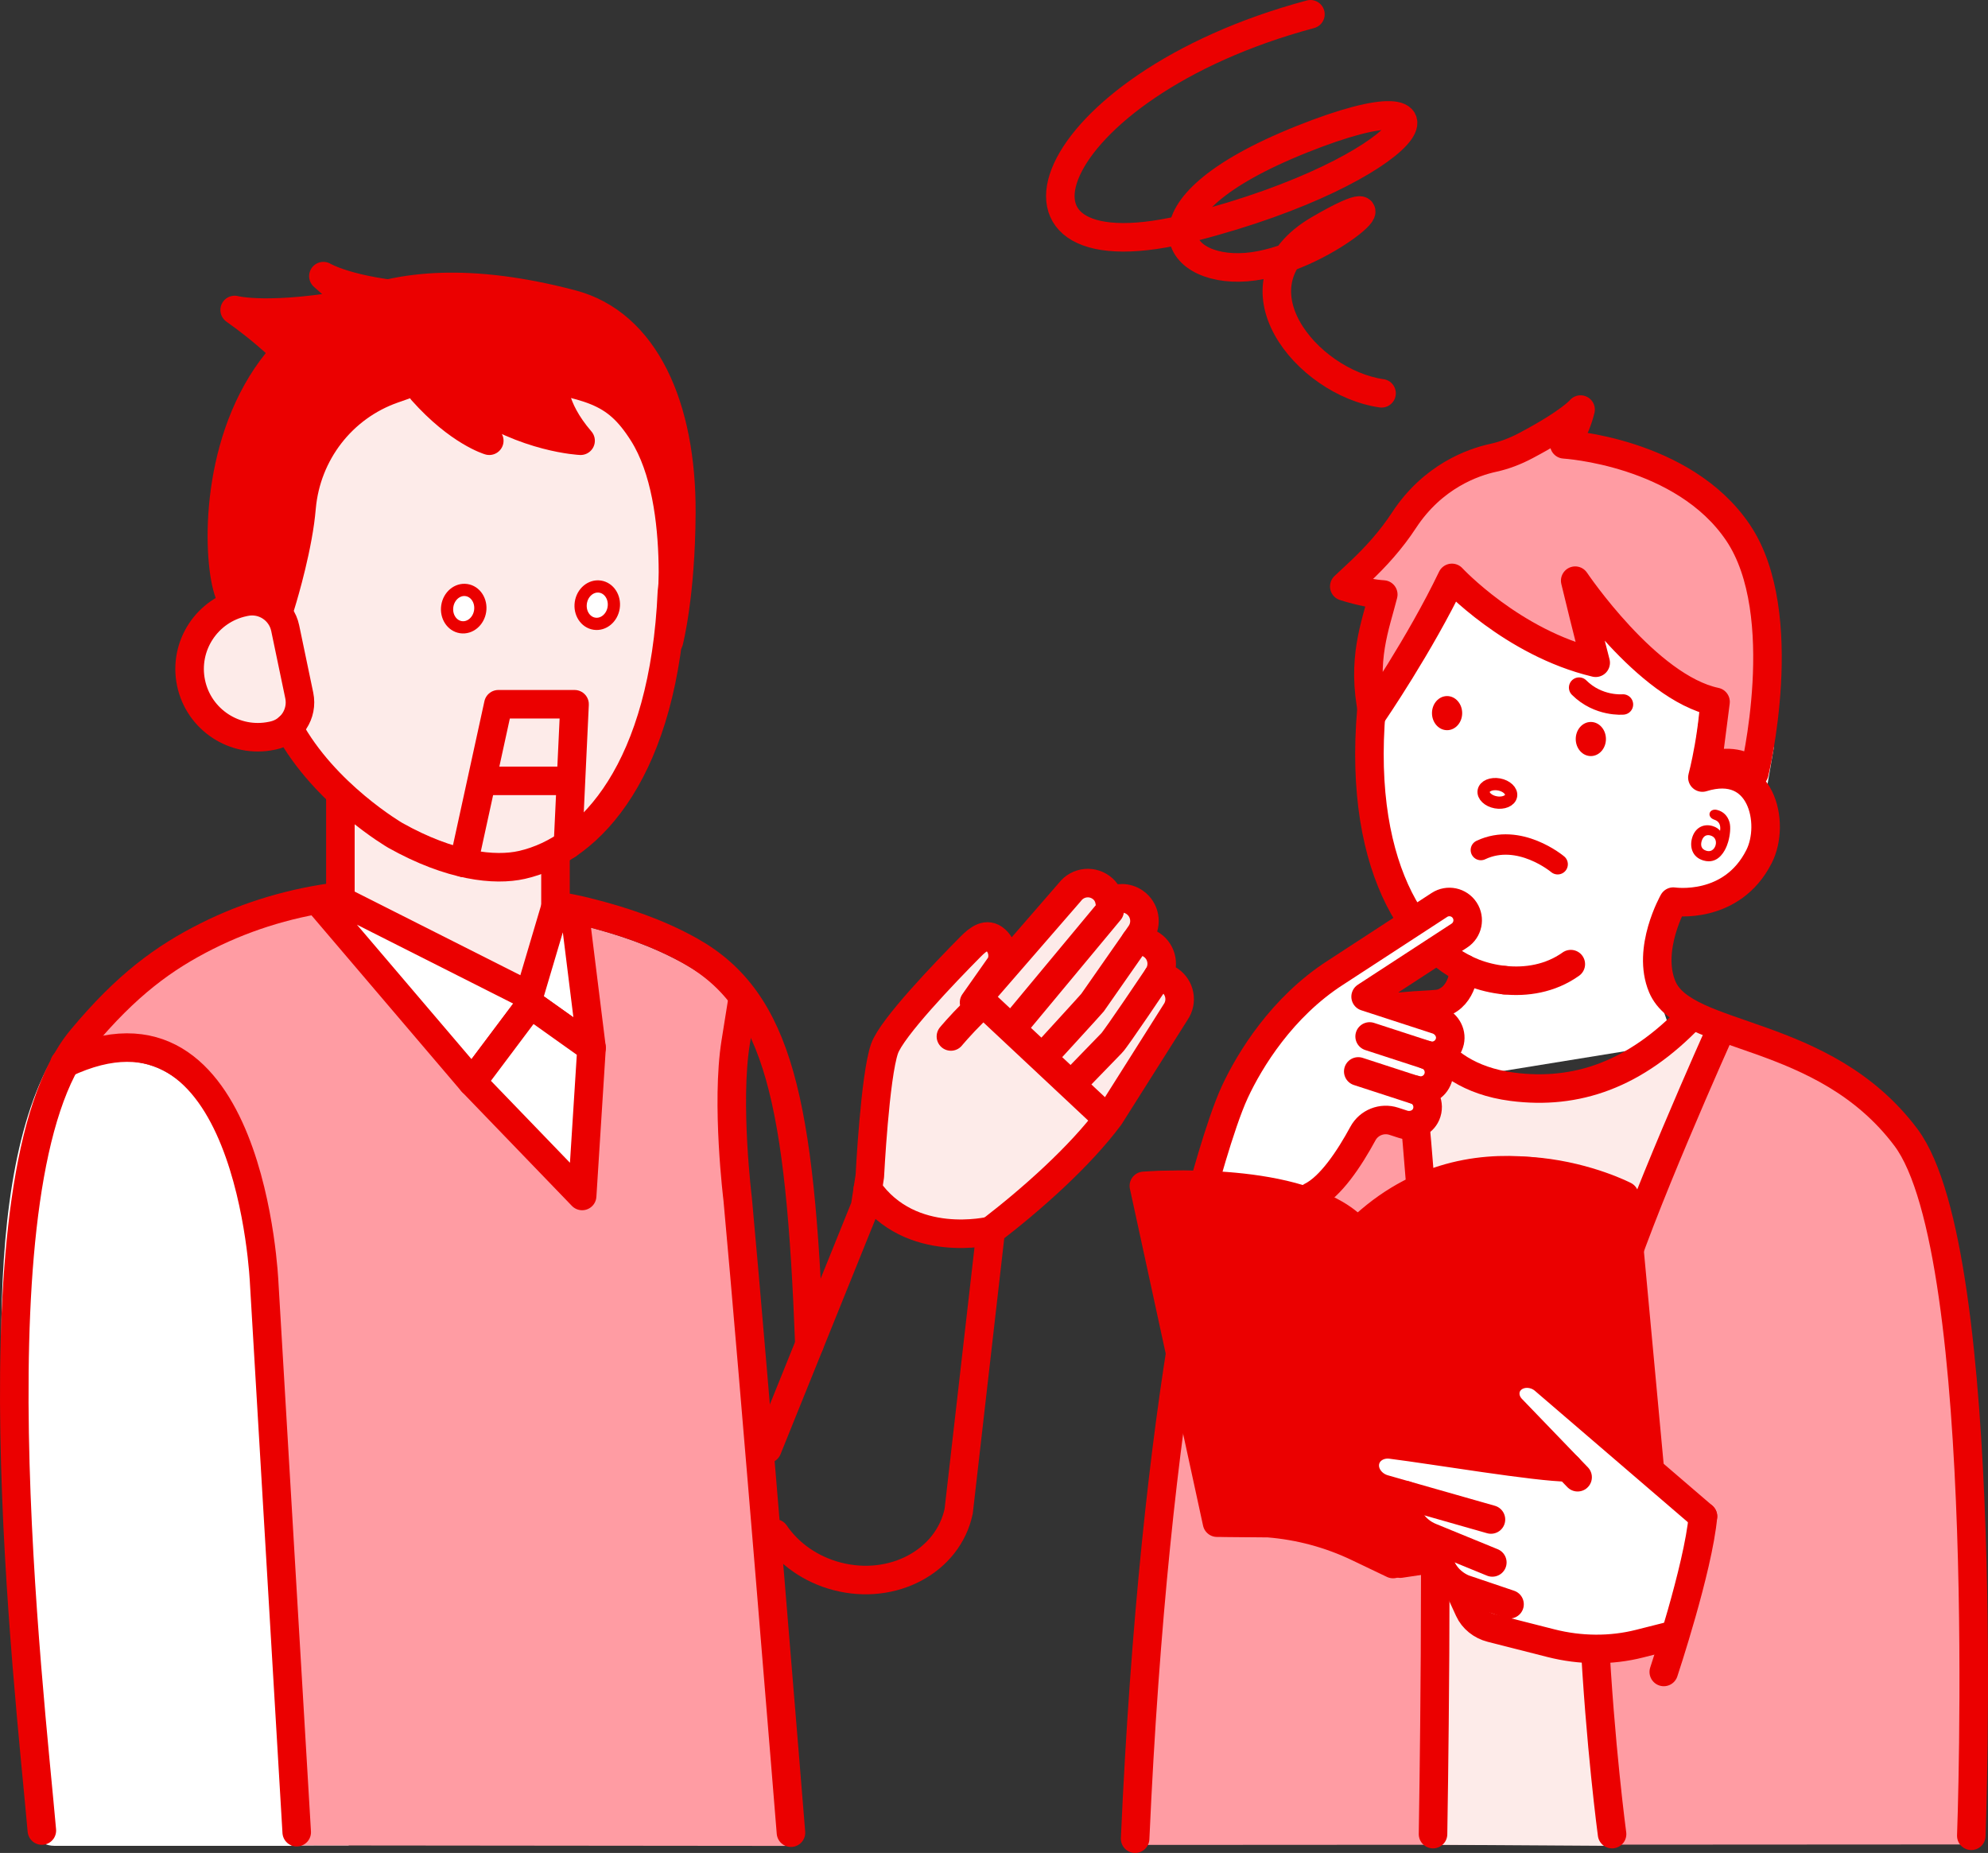 <?xml version="1.0" encoding="UTF-8"?><svg id="b" xmlns="http://www.w3.org/2000/svg" viewBox="0 0 243.847 227.261"><rect x="0" y="0" width="243.847" height="227.261" fill="#333333" stroke="none"/><defs><style>.d{stroke-width:2.5px;}.d,.e,.f,.g,.h,.i,.j{stroke:#eb0000;}.d,.e,.f,.g,.i,.j{stroke-linecap:round;stroke-linejoin:round;}.d,.f,.j{fill:none;}.e,.f,.g,.i{stroke-width:3.5px;}.e,.k,.l{fill:#ff9ca3;}.m{fill:#fdebe9;}.m,.n,.l,.o{stroke-width:0px;}.g,.n,.h{fill:#fff;}.h{stroke-miterlimit:10;}.h,.j{stroke-width:1.5px;}.i,.o{fill:#eb0000;}</style></defs><g id="c"><path class="n" d="m35.732,226.335l-3.988-67.344s-1.54-37.799-24.501-26.919l-.009-.005c.634-1.084,1.327-2.086,2.083-2.996.891-1.071,1.754-2.046,2.601-2.955-.876-.136-1.765-.243-2.675-.303-.17.2-.339.396-.509.602-.807.97-1.541,2.043-2.214,3.2-.007.012-.014.025-.021.038-9.718,16.775-5.921,51.888-3.815,71.342.343,3.173.64,21.427.835,23.657.074.844.781,1.48,1.613,1.48.047,0,.095-.001.142-.006.036-.003.068-.014.104-.019.392.176.823.278,1.28.278h36.109c.002-.011.004-.029.007-.042l-7.043-.007Z"/><path class="l" d="m41.097,111.546c-5.685.685-11.237,2.303-16.389,4.89-5.201,2.612-9.81,5.921-15.392,12.635-.756.91-1.449,1.912-2.083,2.996l.009.005c22.961-10.879,24.501,26.92,24.501,26.92l3.988,67.344,60.624.059s-4.604-56.745-6.535-77.692c0,0-1.449-11.718-.25-19.225.902-5.65.9-5.606.9-5.606l.006-.004c-1.746-2.334-3.872-4.157-6.47-5.616-4.176-2.346-8.546-3.702-11.813-4.554-1.569-.409-2.509-.633-4.107-.891l-3.017,10.371-23.971-11.631Z"/><path class="m" d="m65.008,120.48l4.747-10.768v-4.279c.23-.142.457-.292.683-.444.079-.043.153-.093.224-.148,2.561-1.772,4.872-4.232,6.776-7.261,3.92-6.234,6.139-14.601,6.595-24.867.063-.488.308-2.748.449-9.184.309-14.033-6.209-23.008-15.499-25.818-15.052-4.553-22.931-4.416-30.123,1.755-9.568,8.21-11.396,23.726-10.227,33.047-2.204.688-4.087,2.105-5.367,4.062-1.462,2.233-1.966,4.902-1.42,7.514.546,2.612,2.076,4.856,4.309,6.317,1.646,1.077,3.528,1.634,5.451,1.634.685,0,1.377-.07,2.063-.214l.155-.032c.344-.072.675-.176.993-.306,1.562,2.509,3.459,4.69,5.313,6.493v10.537s-.181.032-.273.046c-.121.852.23,1.286.23,1.286l24.919,10.629Z"/><path class="m" d="m144.411,118.912c-.106-.073-.216-.142-.328-.205.176-1.567-.491-3.183-1.869-4.135-.138-.095-.28-.182-.426-.26.222-.685.272-1.419.139-2.147-.212-1.16-.863-2.167-1.832-2.836-.912-.63-2.004-.877-3.061-.746-.176-.263-.384-.506-.62-.724-.91-.843-2.143-1.258-3.368-1.156-1.209.107-2.325.715-3.069,1.672l-5.901,6.797c-.23-.416-.533-.797-.906-1.126-1.92-1.699-3.933-.431-5.281.932-6.502,6.567-10.178,10.975-10.924,13.104-1.205,3.441-1.806,14.386-1.889,16.008l-.046.298c.61.414,1.082,1.025,1.312,1.729v-.513c4.867,4.326,10.815,6.12,16.643,6.839l.074-.643c5.25-4.177,15.183-13.9,17.5-19.549l4.975-7.203c1.382-2.002.879-4.754-1.123-6.137Z"/><path class="m" d="m106.342,146.117v1.919c.221-.662.195-1.322,0-1.919Z"/><path class="o" d="m56.539,76.922c1.113.166,2.167-.718,2.355-1.974.188-1.257-.562-2.41-1.675-2.577-1.113-.166-2.167.717-2.355,1.974-.188,1.256.562,2.41,1.675,2.577Z"/><path class="o" d="m72.919,76.497c1.113.166,2.167-.717,2.355-1.974.188-1.256-.562-2.41-1.675-2.576-1.113-.167-2.167.717-2.355,1.974-.188,1.257.562,2.41,1.675,2.577Z"/><path class="f" d="m29.915,73.854l.155-.032c2.243-.469,4.442.97,4.911,3.213l1.726,8.263c.469,2.243-.97,4.442-3.213,4.911l-.155.032c-4.525.945-8.96-1.957-9.905-6.482h0c-.945-4.525,1.957-8.96,6.482-9.905"/><path class="f" d="m68.749,111.185c1.598.258,2.538.482,4.107.891,3.267.852,7.637,2.208,11.813,4.554,10.873,6.108,13.476,18.579,14.612,48.275"/><path class="f" d="m5.134,224.511c-1.499-17.14-9.028-80.372,4.847-97.061,5.582-6.714,10.191-10.023,15.392-12.635,5.152-2.587,10.703-4.205,16.389-4.89"/><ellipse class="h" cx="56.879" cy="74.646" rx="2.301" ry="2.037" transform="translate(-25.355 119.867) rotate(-81.5)"/><ellipse class="h" cx="73.259" cy="74.222" rx="2.301" ry="2.037" transform="translate(-10.976 135.705) rotate(-81.5)"/><path class="f" d="m97.019,224.774s-4.604-56.745-6.535-77.692c0,0-1.449-11.718-.25-19.225.902-5.65.9-5.606.9-5.606"/><path class="f" d="m7.906,130.451c22.961-10.879,24.501,26.92,24.501,26.92l3.988,67.344"/><polyline class="f" points="56.879 105.83 61.128 86.375 70.476 86.375 69.668 103.57"/><polygon class="g" points="70.476 111.74 72.559 128.505 65.068 123.177 57.922 132.701 39.084 110.595 42.043 110.573 64.908 122.114 68.148 111.192 70.476 111.74"/><path class="i" d="m70.11,37.294c9.018,2.369,13.531,12.593,13.464,25.614-.052,10.117-1.526,15.757-1.526,15.757,0,0,2.354-16.798-3.176-25.541-3.44-5.438-6.44-5.787-16.086-7.498l-9.578.343-4.993,1.753c-6.264,2.199-10.62,7.871-11.221,14.482-.056.614-.119,1.214-.2,1.79-.692,4.932-2.392,10.291-2.392,10.291,0,0-1.507-1.802-5.447-.552-3.031.962-7.773-49.293,41.153-36.438Z"/><path class="i" d="m43.996,37.114c-10.97,2.06-15.214.904-15.214.904,3.222,2.286,5.218,4.195,5.218,4.195l9.996-5.099Z"/><path class="i" d="m51.195,36.379c-8.306-.567-11.528-2.51-11.528-2.51l3.659,3.237,6.317-.651,1.552-.076Z"/><path class="i" d="m51.795,47.936c4.487,5.038,8.22,6.118,8.22,6.118-2.947-4.126-2.26-5.011-2.26-5.011,6.681,4.716,13.46,5.011,13.46,5.011-3.635-4.225-3.242-7.172-3.242-7.172l-11.288-1.867-4.89,1.081v1.84Z"/><line class="f" x1="68.134" y1="110.886" x2="68.134" y2="105.055"/><line class="f" x1="41.752" y1="97.74" x2="41.752" y2="109.851"/><path class="f" d="m35.391,89.253c4.398,8.152,13.101,13.206,13.101,13.206,6.794,3.809,12.203,4.369,15.523,3.62,8.543-1.927,17.461-11.865,18.403-33.51,0,0,.286-1.832.445-9.075.286-13.018-5.747-21.629-14.348-24.231-37.401-11.311-40.14,19.988-38.11,34.274"/><path class="f" d="m95.051,188.074c1.673,2.457,4.342,4.405,7.639,5.262h0c6.834,1.776,13.607-1.856,14.902-7.993l3.933-34.4c5.081-3.907,10.946-9.122,14.583-14.011l8.092-12.804c.876-1.268.558-3.005-.71-3.881-.452-.312-.963-.465-1.473-.485.854-1.266.535-2.985-.724-3.855-.619-.427-1.348-.566-2.036-.454l.627-.908c.876-1.268.558-3.006-.71-3.881-.945-.653-2.149-.64-3.065-.069-.087-.578-.342-1.126-.795-1.546-1.217-1.127-3.106-.936-4.081.353l-11.756,13.54,3.276-4.663c.463-1.042.198-2.264-.656-3.019-1.037-.917-2.082-.126-3.056.858-3.176,3.208-9.654,9.956-10.545,12.499-1.187,3.389-1.805,15.638-1.805,15.638l-.576,3.722h0l-11.999,29.724"/><path class="f" d="m106.444,145.847c5.236,7.522,15.081,5.096,15.081,5.096"/><line class="f" x1="59.331" y1="95.77" x2="69.94" y2="95.77"/><polygon class="g" points="72.559 128.505 71.406 146.682 57.922 132.701 65.068 123.177 72.559 128.505"/><line class="g" x1="136.108" y1="111.712" x2="124.379" y2="125.82"/><path class="g" d="m139.256,115.453l-5.245,7.513c-.288.351-5.468,6.007-5.468,6.007"/><path class="g" d="m142.017,119.761s-5.143,7.666-5.656,8.162l-3.889,4.01"/><path class="g" d="m119.477,124.06c-1.773,1.765-2.838,3.06-2.838,3.06"/><path class="k" d="m208.201,124.413s-5.78,6.208-11.218,7.568-11.483,1.308-11.483,1.308l-6.15-1.993-5.403-6.354-2.991-1.432s-11.648,0-15.947,5.798c-3.586,4.836-6.902,10.678-9.464,27.764-2.562,17.085-6.416,69.203-6.416,69.203l102.67-.058s-.551-63.494-1.945-70.128c-1.394-6.634-5.204-14.544-8.114-18.529-4.025-5.512-23.54-13.147-23.54-13.147Z"/><path class="m" d="m211.081,126.259s-10.492,23.352-12.995,32.361c-6.26,22.537-.074,67.774-.074,67.774l-22.272-.14s.731-41.44-.094-57.845c-.825-16.404-1.719-30.305-3.543-44.973,0,0,1.396,7.942,13.398,9.853,12.683,2.019,22.701-8.876,22.701-8.876l2.88,1.846Z"/><polygon class="n" points="186.91 55.171 173.047 65.222 167.773 87.009 169.709 106.604 175.194 115.886 178.899 118.664 177.046 122.731 172.103 124.06 180.037 132.056 205.42 127.94 202.046 118.183 203.418 113.979 204.802 110.582 210.617 110.213 215.105 106.041 217.575 91.694 209.381 65.36 186.91 55.171"/><path class="o" d="m208.936,105.536c.227.066.447.099.659.099.323,0,.627-.077.909-.232.91-.499,1.329-1.657,1.466-2.131.224-.764.359-1.822.159-2.462-.234-.77-.753-1.278-1.5-1.47-.485-.129-.838.096-.922.382-.08.273.065.643.574.813.575.192.803.626.704,1.355-.17-.203-.44-.438-.932-.582-1.145-.333-2.151.249-2.5,1.45-.318,1.088-.012,2.369,1.384,2.777Zm1.494-1.861c-.08.274-.255.506-.466.623-.189.105-.413.12-.658.048-.707-.206-.705-.765-.58-1.198.07-.235.275-.721.793-.721.087,0,.181.014.286.044.26.075.449.218.562.423.12.222.144.506.063.78Z"/><path class="f" d="m184.556,120.215c2.603.26,5.567-.152,8.118-1.966"/><path class="f" d="m241.8,225.152s2.673-71.406-8.022-85.657c-10.118-13.481-27.099-11.843-29.886-18.469-1.946-4.629,1.361-10.444,1.361-10.444,0,0,7.172,1.11,10.523-5.556,2.034-4.045.324-11.93-6.962-9.663,0,0,6.336-23.579-6.289-26.867,0,0-3.703-6.692-12.362-7.233-8.745-.547-14.413,5.655-17.575,10.785-2.074,3.365-3.374,7.16-3.923,11.075-2.995,21.353,4.245,33.145,12.126,36.203,1.07.415,2.365.749,3.763.889"/><path class="f" d="m179.576,118.781s-.004,3.34-2.742,4.256c-1.892.633-15.577-1.011-23.642,10.469-4.463,6.353-11.591,38.69-13.958,92.005"/><path class="f" d="m207.433,124.639c-6.842,7.171-14.063,9.667-21.933,8.651-10.717-1.383-12.002-9.922-12.002-9.922"/><ellipse class="o" cx="195.131" cy="90.639" rx="1.852" ry="2.092"/><ellipse class="o" cx="177.498" cy="87.463" rx="1.852" ry="2.092"/><ellipse class="j" cx="183.67" cy="97.307" rx="1.116" ry="1.709" transform="translate(54.696 260.307) rotate(-79.562)"/><path class="f" d="m211.081,126.259s-10.492,23.352-12.995,32.361c-6.26,22.537-.351,66.328-.351,66.328"/><path class="d" d="m181.64,104.255c4.711-2.226,9.422,1.743,9.422,1.743"/><path class="f" d="m160.736,1.75c-33.108,8.881-41.705,33.102-14.452,26.105,27.252-6.997,34.905-19.377,13.376-10.765-21.53,8.612-15.34,16.888-5.921,15.576,9.419-1.313,19.646-11.27,8.074-4.542-11.572,6.728-1.489,18.83,7.648,20.113"/><path class="e" d="m210.428,86.083l-1.017,7.9c2.611-.812,4.503-.317,5.766.835h.007s4.725-19.493-1.987-29.476c-6.712-9.983-21.329-10.845-21.329-10.845,0,0,1.278-1.344,2.006-4.264,0,0-1.2,1.507-6.722,4.426-1.261.666-2.602,1.191-3.996,1.493-2.459.533-7.4,2.246-10.95,7.669-1.541,2.355-3.429,4.464-5.484,6.387l-1.834,1.717c2.137.666,3.681.926,4.784.991-.974,3.862-2.691,7.983-1.304,14.612,0,0,5.791-8.449,9.725-16.65,0,0,7.39,7.964,17.633,10.406,0,0-1.063-4.053-2.513-10.065,0,0,8.807,13.1,17.215,14.863Z"/><path class="d" d="m193.692,84.331c2.365,2.359,5.381,2.07,5.381,2.07"/><path class="f" d="m172.103,124.06c1.824,14.668,2.718,27.946,3.543,44.35.825,16.404.128,56.538.128,56.538"/><path class="g" d="m176.392,132.21c.383-1.178-.261-2.444-1.439-2.827,1.247.406,2.593-.34,2.886-1.652.255-1.144-.475-2.282-1.589-2.645l-8.745-2.846,11.501-7.492c1.038-.676,1.331-2.066.655-3.104h0c-.676-1.038-2.066-1.331-3.104-.655l-12.782,8.326h0c-6.5,4.193-10.469,10.649-12.312,14.614-1.844,3.965-4.193,12.885-4.193,12.885l12.259,3.989,1.323-4.066c2.379-1.183,4.686-4.692,6.322-7.709.733-1.353,2.331-1.984,3.794-1.507l1.116.363c1.114.363,2.374-.128,2.841-1.203.535-1.233-.114-2.628-1.361-3.034,1.178.383,2.444-.261,2.827-1.439Z"/><line class="f" x1="174.953" y1="129.383" x2="167.998" y2="127.119"/><line class="f" x1="173.558" y1="133.671" x2="166.603" y2="131.408"/><path class="o" d="m171.738,193.524c-.243,0-.488-.051-.717-.156-.002-.002-.003-.002-.004-.002,0,0,0,0-.004-.003,0,0,0,0-.002,0h0s-.012-.008-.008-.004c0,0-.002,0-.003,0h0l-.005-.003h0s0,0,0,0l-4.307-2.059c-3.255-1.556-6.725-2.493-10.316-2.786l-6.241-.056c-.805-.008-1.498-.571-1.669-1.358l-8.973-41.307c-.106-.486.003-.994.3-1.393s.75-.652,1.246-.691c.8-.067,18.523-1.406,25.958,5.377,14.717-13.48,32.903-4.076,33.089-3.977.514.273.855.786.908,1.364l3.761,40.496c.085.911-.557,1.729-1.462,1.865l-31.295,4.677c-.077.011-.153.017-.23.019h-.025Z"/><path class="f" d="m169.076,176.801l-3.016-25.232c14.192-14.558,32.346-4.919,32.346-4.919l2.525,35.28"/><path class="f" d="m166.059,151.569c-5.88-7.729-25.753-6.124-25.753-6.124l8.972,41.307,6.303.057c3.81.304,7.533,1.305,10.981,2.954l4.309,2.06"/><path class="n" d="m195.842,201.427c-1.812,0-3.632-.23-5.409-.681l-7.331-1.865c-.956-.244-1.788-.913-2.169-1.744l-1.442-3.145-.53-.377c-1.167-.83-1.824-2.129-1.713-3.391l.157-1.776-1.646-.683c-1.453-.603-2.448-1.902-2.535-3.309l-.106-1.717-3.135-.893c-1.099-.313-1.873-1.326-1.763-2.305.051-.455.275-.851.647-1.143.37-.292.835-.446,1.344-.446.11,0,.222.007.334.021,1.767.225,4.307.602,6.763.967l.089.013c3.475.515,7.412,1.098,10.515,1.464l6.758.797-8.668-8.993c-.699-.725-.747-1.754-.112-2.394.355-.357.856-.555,1.409-.555.566,0,1.122.207,1.566.581l19.626,16.508c-.233.579.072,1.847-.651,4.698-.638,2.515-1.532,7.535-2.21,9.457l-4.732.289c-1.627.412-3.328.621-5.057.621Z"/><path class="f" d="m193.509,181.177l-8.089-8.393c-1.011-1.049-1.056-2.568-.104-3.528h0c1.032-1.04,2.856-1.05,4.073-.022l19.497,16.745"/><path class="f" d="m192.346,179.97c-3.853-.014-16.185-2.101-21.697-2.8-1.641-.208-3.066.798-3.234,2.281h0c-.157,1.388.847,2.747,2.345,3.174l13.119,3.737"/><path class="f" d="m172.428,183.384l-.033.684c-.091,1.868,1.152,3.669,3.077,4.457l7.576,3.103"/><path class="f" d="m176.552,189.19l-.101.829c-.242,1.979,1.016,3.962,3.065,4.832l5.643,1.908"/><path class="f" d="m178.997,194.855l1.2,2.618c.489,1.066,1.499,1.885,2.706,2.192l7.33,1.865c3.624.922,7.379.943,10.865.062l4.19-1.06"/><line class="g" x1="120.381" y1="122.772" x2="135.688" y2="137.108"/><path class="f" d="m208.886,185.98c-.58,6.38-4.808,19.08-4.808,19.08"/></g></svg>
